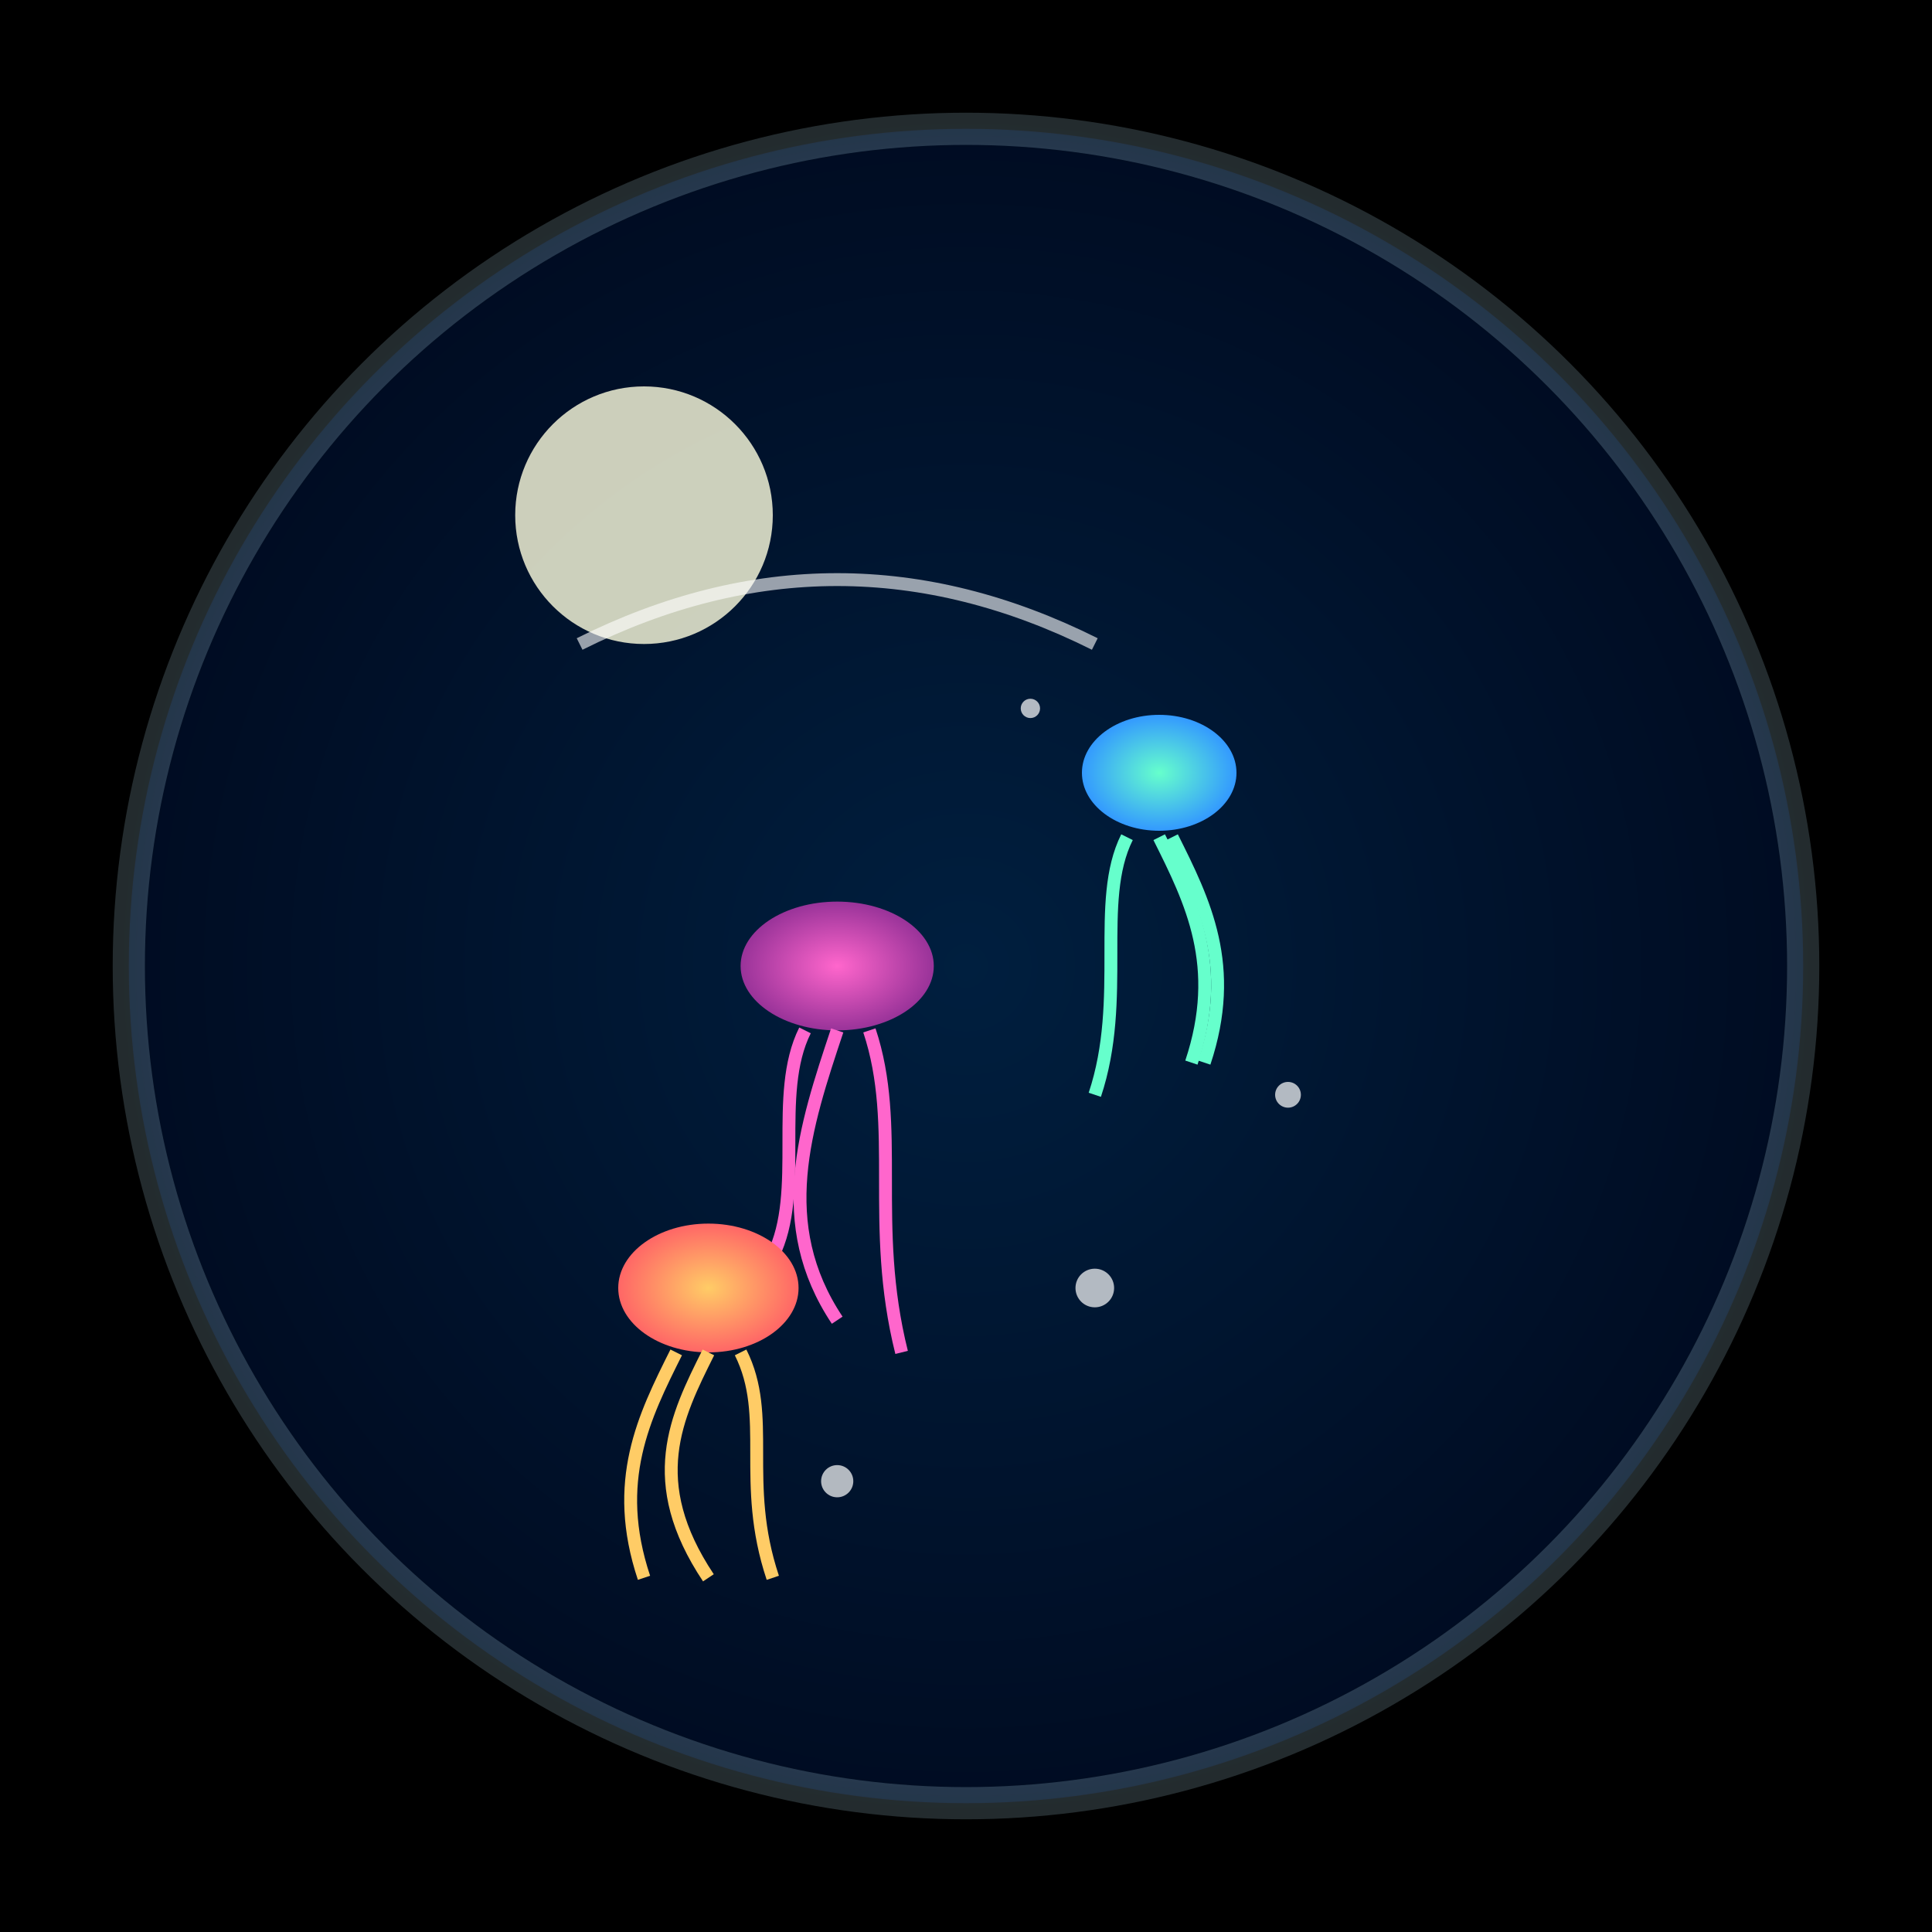 <svg xmlns="http://www.w3.org/2000/svg" viewBox="0 0 300 300">
  <defs>
    <radialGradient id="glassGradient" cx="50%" cy="50%" r="50%">
      <stop offset="0%" stop-color="white" stop-opacity="0.8"/>
      <stop offset="100%" stop-color="lightblue" stop-opacity="0.2"/>
    </radialGradient>
    <radialGradient id="bgGradient" cx="50%" cy="50%" r="80%">
      <stop offset="0%" stop-color="#001f3f"/>
      <stop offset="100%" stop-color="#000010"/>
    </radialGradient>
    <radialGradient id="jellyGradient1" cx="50%" cy="50%" r="50%">
      <stop offset="0%" stop-color="#ff66cc"/>
      <stop offset="100%" stop-color="#993399"/>
    </radialGradient>
    <radialGradient id="jellyGradient2" cx="50%" cy="50%" r="50%">
      <stop offset="0%" stop-color="#66ffcc"/>
      <stop offset="100%" stop-color="#3399ff"/>
    </radialGradient>
    <radialGradient id="jellyGradient3" cx="50%" cy="50%" r="50%">
      <stop offset="0%" stop-color="#ffcc66"/>
      <stop offset="100%" stop-color="#ff6666"/>
    </radialGradient>
    <filter id="glow">
      <feGaussianBlur stdDeviation="3.5" result="coloredBlur"/>
      <feMerge>
        <feMergeNode in="coloredBlur"/>
        <feMergeNode in="SourceGraphic"/>
      </feMerge>
    </filter>
    <clipPath id="globeClip">
      <circle cx="150" cy="150" r="130"/>
    </clipPath>
  </defs>
  <rect width="300" height="300" fill="black"/>
  <g clip-path="url(#globeClip)">
    <circle cx="150" cy="150" r="130" fill="url(#bgGradient)"/>
    <circle cx="100" cy="80" r="20" fill="lightyellow" fill-opacity="0.8" filter="url(#glow)"/>
    <circle cx="170" cy="200" r="3" fill="white" fill-opacity="0.7"/>
    <circle cx="200" cy="170" r="2" fill="white" fill-opacity="0.7"/>
    <circle cx="130" cy="230" r="2.5" fill="white" fill-opacity="0.7"/>
    <circle cx="160" cy="110" r="1.5" fill="white" fill-opacity="0.7"/>
    
    <g id="jellyfish1">
      <ellipse cx="130" cy="150" rx="15" ry="10" fill="url(#jellyGradient1)" filter="url(#glow)"/>
      <path d="M130,160 C125,175 120,190 130,205" stroke="#ff66cc" stroke-width="2" fill="none" filter="url(#glow)"/>
      <path d="M135,160 C140,175 135,190 140,210" stroke="#ff66cc" stroke-width="2" fill="none" filter="url(#glow)"/>
      <path d="M125,160 C120,170 125,185 120,195" stroke="#ff66cc" stroke-width="2" fill="none" filter="url(#glow)"/>
    </g>
    
    <g id="jellyfish2">
      <ellipse cx="180" cy="120" rx="12" ry="9" fill="url(#jellyGradient2)" filter="url(#glow)"/>
      <path d="M180,130 C185,140 190,150 185,165" stroke="#66ffcc" stroke-width="2" fill="none" filter="url(#glow)"/>
      <path d="M175,130 C170,140 175,155 170,170" stroke="#66ffcc" stroke-width="2" fill="none" filter="url(#glow)"/>
      <path d="M182,130 C187,140 192,150 187,165" stroke="#66ffcc" stroke-width="2" fill="none" filter="url(#glow)"/>
    </g>
    
    <g id="jellyfish3">
      <ellipse cx="110" cy="200" rx="14" ry="10" fill="url(#jellyGradient3)" filter="url(#glow)"/>
      <path d="M110,210 C105,220 100,230 110,245" stroke="#ffcc66" stroke-width="2" fill="none" filter="url(#glow)"/>
      <path d="M115,210 C120,220 115,230 120,245" stroke="#ffcc66" stroke-width="2" fill="none" filter="url(#glow)"/>
      <path d="M105,210 C100,220 95,230 100,245" stroke="#ffcc66" stroke-width="2" fill="none" filter="url(#glow)"/>
    </g>
  </g>
  <circle cx="150" cy="150" r="130" fill="none" stroke="url(#glassGradient)" stroke-width="5"/>
  <path d="M90,100 Q130,80 170,100" stroke="white" stroke-width="2" fill="none" opacity="0.6"/>
</svg>